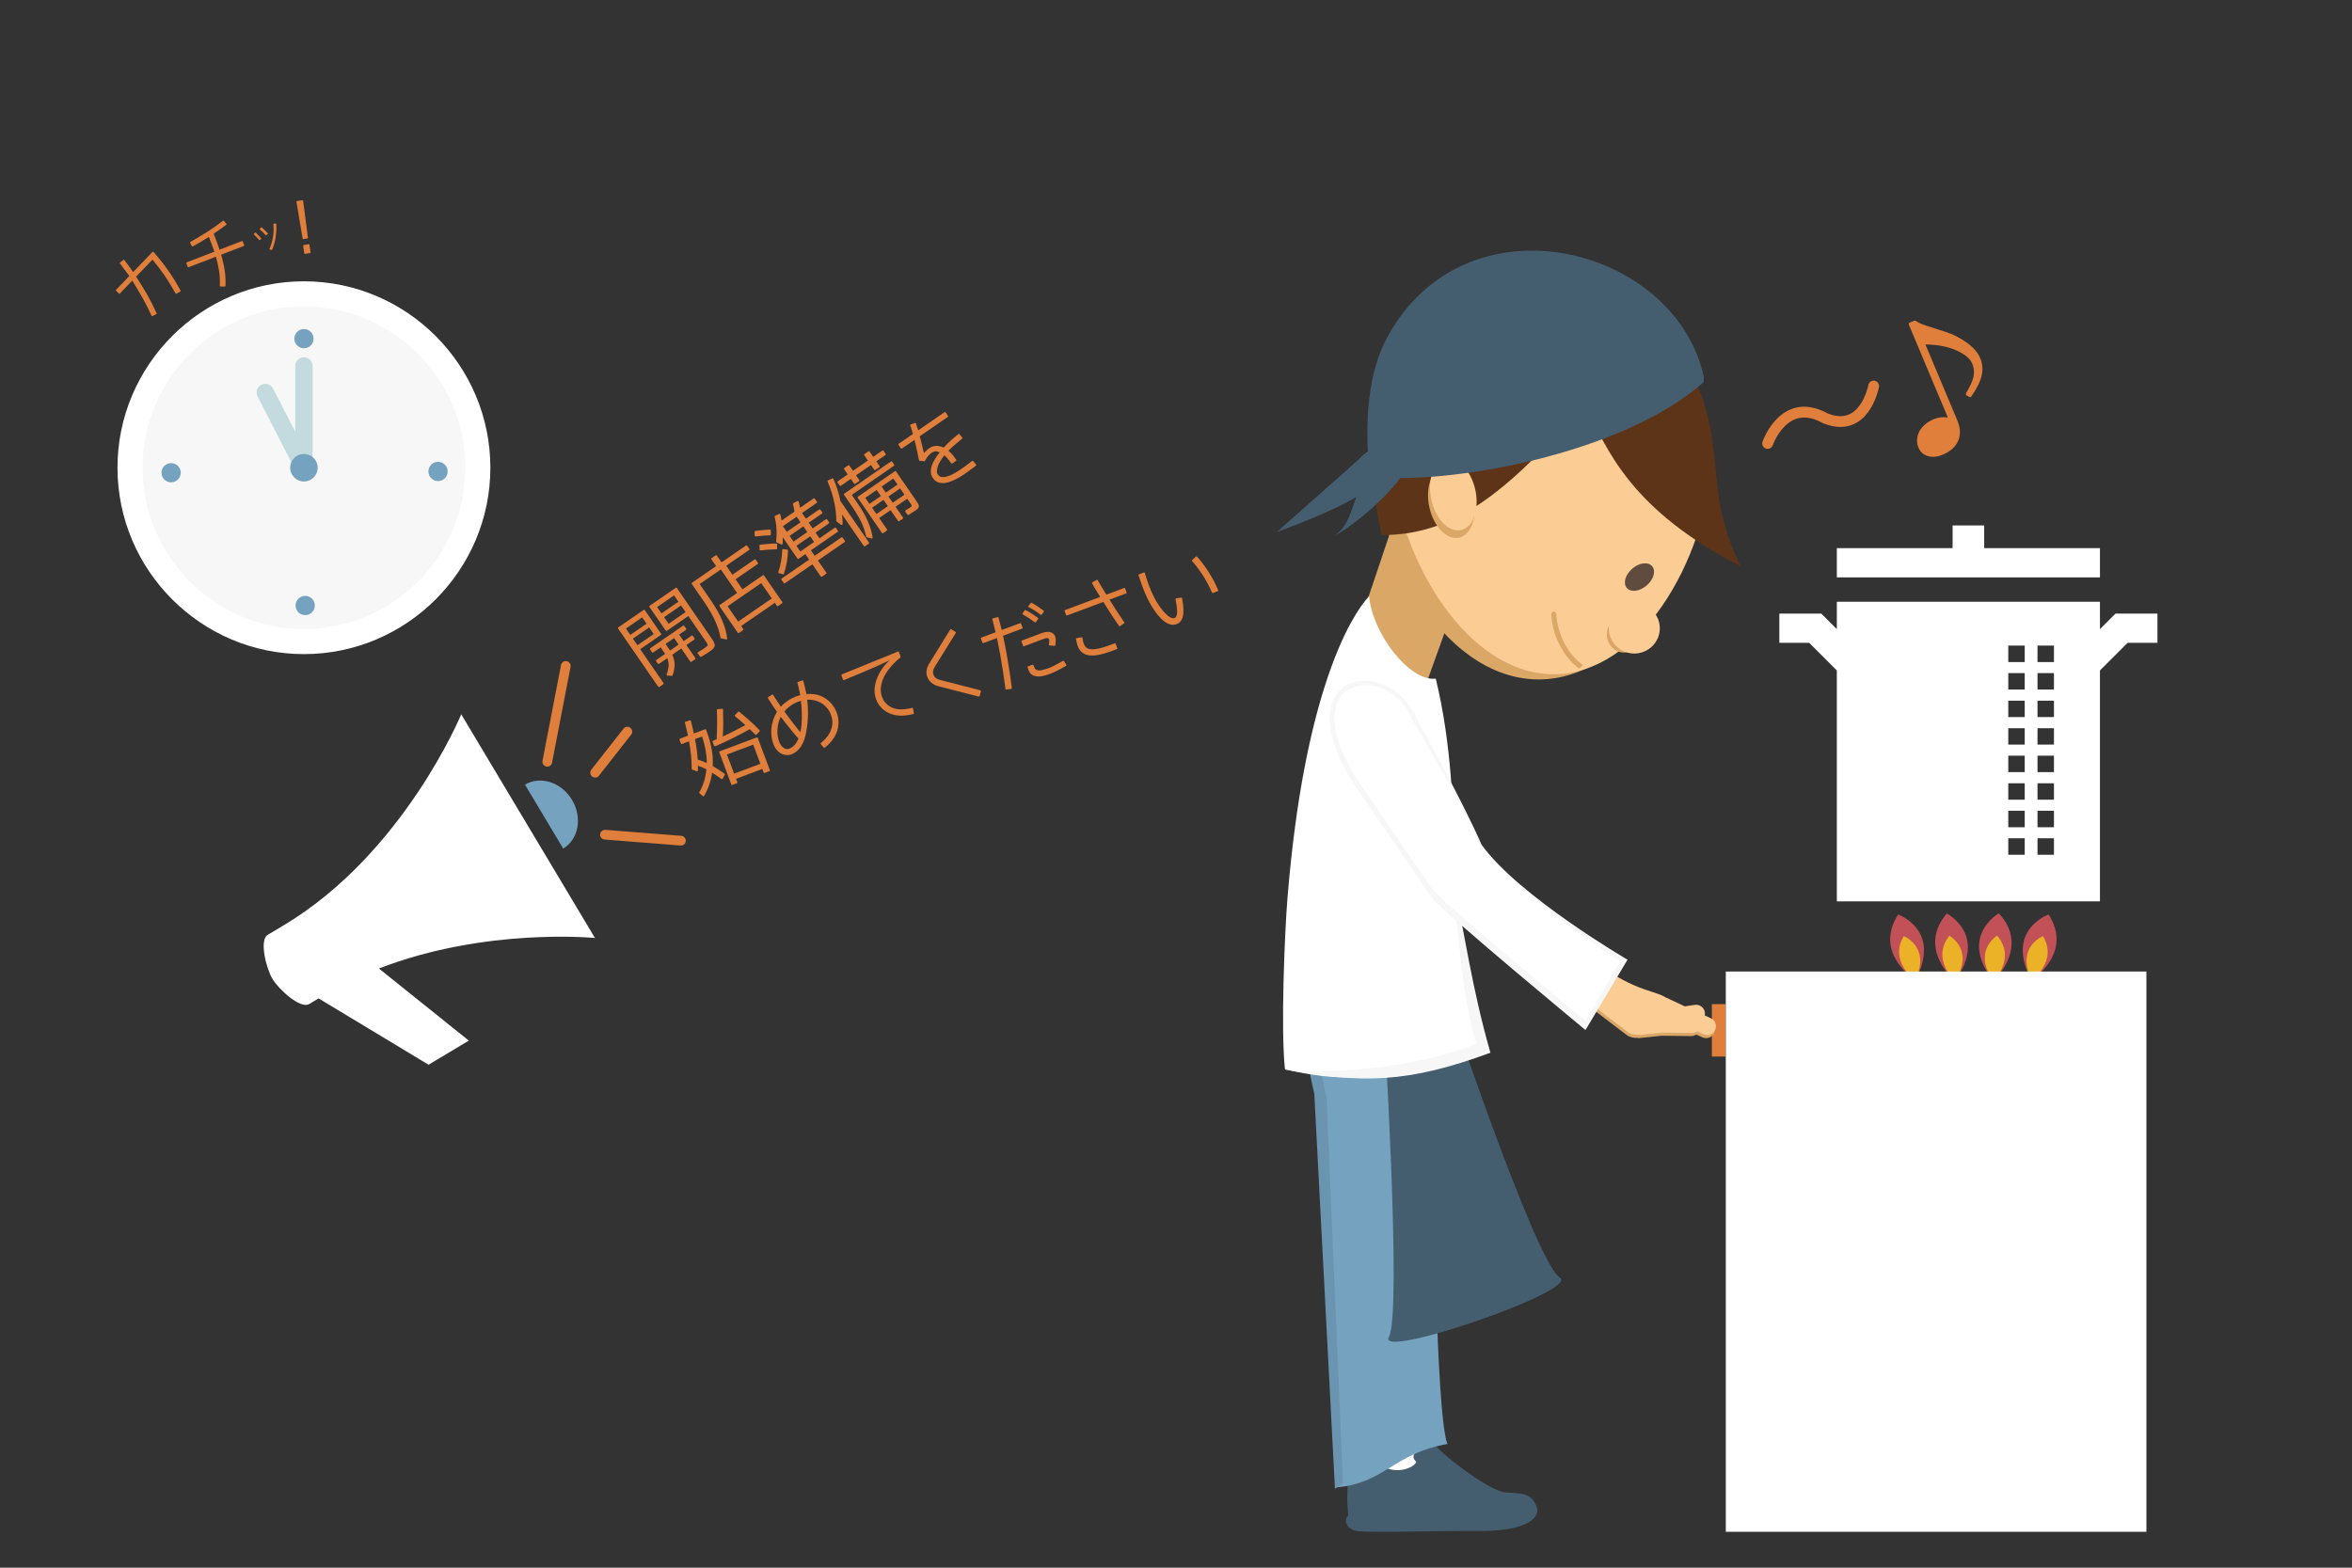 <?xml version="1.0" encoding="utf-8"?>
<!-- Generator: Adobe Illustrator 16.0.0, SVG Export Plug-In . SVG Version: 6.00 Build 0)  -->
<!DOCTYPE svg PUBLIC "-//W3C//DTD SVG 1.1//EN" "http://www.w3.org/Graphics/SVG/1.1/DTD/svg11.dtd">
<svg version="1.1" id="レイヤー_1" xmlns="http://www.w3.org/2000/svg" xmlns:xlink="http://www.w3.org/1999/xlink" x="0px"
	 y="0px" width="1200px" height="800px" viewBox="0 0 1200 800" enable-background="new 0 0 1200 800" xml:space="preserve">
<rect x="0" y="0" width="1200" height="800" fill="#333333" stroke="none"/>
<g>
	<g>
		<path fill="#FFFFFF" d="M730.478,743.88c0,10.279-8.33,18.613-18.609,18.613h-2.327c-10.278,0-18.613-8.331-18.613-18.613v-18.606
			c0-10.277,8.333-18.611,18.613-18.611h2.327c10.278,0,9.307,8.331,9.307,18.611L730.478,743.88z"/>
		<path fill="#445E70" d="M722.59,746.02c0,0-3.88-3.488,1.163-5.438c-0.386-3.864,4.27-8.521,8.919-2.701
			c4.655,5.813,27.538,22.867,34.9,23.64c7.362,0.782,13.373-0.378,16.282,6.979c2.91,7.369-8.136,12.993-29.467,12.795
			c-21.323-0.192-56.989,0.975-62.228,0c-5.232-0.96-6.787-5.817-4.265-7.942c-0.584-4.073-2.522-30.246,8.144-30.822
			c6.781-0.583,5.427,4.26,11.824,6.781C714.265,751.834,721.616,748.724,722.59,746.02z"/>
	</g>
	<rect x="873.409" y="512.416" fill="#E07E3C" width="6.981" height="26.755"/>
	<path fill="#75A2BF" d="M730.478,517.069c0,0,0.446,200.644,8.008,219.839c-27.333,4.654-32.259,20.165-56.646,22.101
		c0.43-12.801-9.653-222.655-9.653-222.655C668.371,452.56,738.304,476.607,730.478,517.069z"/>
	<path fill="#6B94B0" d="M681.102,759.783l-10.533-201.547c-14.097-61.078-1.145-73.021,32.33-77.903
		c-43.038,15.83-30.591,57.774-26.062,80.13l8.339,196.418L681.102,759.783z"/>
	<path fill="#445E70" d="M705.916,518.627c0,0,9.438,151.59,2.715,163.611c-6.725,12.023,97.453-23.736,87.235-30.242
		c-12.798-8.146-60.479-150.43-66.687-170.594S690.406,479.849,705.916,518.627z"/>
	<g>
		<g>
			<polygon fill="#FFFFFF" points="1071.403,279.716 1012.347,279.716 1012.347,268.137 996.222,268.137 996.222,279.716 
				937.156,279.716 937.156,294.636 1071.403,294.636 			"/>
			<path fill="#FFFFFF" d="M1079.339,313.111l-7.938,7.939v-13.984H937.162v13.984l-7.935-7.939h-21.396v14.918h15.215
				l14.112,14.105v117.83h134.241V342.136l14.113-14.105h15.218v-14.918L1079.339,313.111L1079.339,313.111z M1047.935,337.842
				h-8.393v-8.4h8.393V337.842z M1047.935,351.886h-8.393v-8.388h8.393V351.886z M1047.935,365.923h-8.393v-8.367h8.393V365.923z
				 M1047.935,379.98h-8.393v-8.374h8.393V379.98z M1047.935,394.027h-8.393v-8.384h8.393V394.027z M1047.935,408.088h-8.393v-8.387
				h8.393V408.088z M1047.935,422.135h-8.393v-8.395h8.393V422.135z M1047.935,436.193h-8.393v-8.406h8.393V436.193z
				 M1033.018,337.842h-8.391v-8.4h8.391V337.842z M1033.018,351.886h-8.391v-8.388h8.391V351.886z M1033.018,365.923h-8.391v-8.367
				h8.391V365.923z M1033.018,379.98h-8.391v-8.374h8.391V379.98z M1033.018,394.027h-8.391v-8.384h8.391V394.027z
				 M1033.018,408.088h-8.391v-8.387h8.391V408.088z M1033.018,422.135h-8.391v-8.395h8.391V422.135z M1033.018,436.193h-8.391
				v-8.406h8.391V436.193z"/>
		</g>
	</g>
	<g>
		<path fill="#C15157" d="M997.384,500.521c0,0-19.531-16.303-4.139-34.361C993.245,466.16,1014.45,477.078,997.384,500.521z"/>
		<path fill="#EBB127" d="M997.338,500.521c0,0-12.194-11.031-2.758-23.052C994.58,477.47,1007.772,484.901,997.338,500.521z"/>
		<path fill="#C15157" d="M977.186,500.142c0,0-21.557-13.517-8.746-33.487C968.44,466.655,990.937,474.613,977.186,500.142z"/>
		<path fill="#EBB127" d="M977.135,500.155c0,0-13.555-9.293-5.837-22.452C971.298,477.703,985.37,483.272,977.135,500.155z"/>
		<path fill="#C15157" d="M1017.047,500.558c0,0,18.861-17.056,2.776-34.493C1019.823,466.064,999.06,477.832,1017.047,500.558z"/>
		<path fill="#EBB127" d="M1017.103,500.558c0,0,11.741-11.494,1.833-23.136C1018.936,477.422,1006.05,485.384,1017.103,500.558z"/>
		<path fill="#C15157" d="M1036.462,500.142c0,0,21.56-13.517,8.739-33.487C1045.201,466.655,1022.714,474.613,1036.462,500.142z"/>
		<path fill="#EBB127" d="M1036.509,500.155c0,0,13.566-9.293,5.849-22.452C1042.358,477.703,1028.269,483.272,1036.509,500.155z"/>
	</g>
	<path fill="#DAA767" d="M706.354,208.894c-15.876,56.29,24.879,137.83,78.703,137.83c55.374,0,96.914-86.304,77.19-142.635
		C838.865,137.298,725.534,140.853,706.354,208.894z"/>
	<path fill="#DAA767" d="M718.082,245.559l-21.152,62.821c-6.849,20.352,19.295,72.456,25.361,55.547l37.488-104.483
		C769.601,232.074,727.362,217.999,718.082,245.559z"/>
	<path fill="#FBCC94" d="M709.351,233.347c4.315,53.862,39.848,110.73,83.29,110.73c43.427,0,77.784-56.847,80.984-110.703
		c-0.723-9.073-2.334-17.878-4.938-26.111c-24.275-76.724-137.972-72.643-156.409,5.513
		C710.717,219.376,709.769,226.278,709.351,233.347z"/>
	<path fill="#DAA767" d="M807.741,339.421c-3.713-2.509-7.044-6.4-9.501-11.05c-2.391-4.513-3.935-9.721-4.172-15.033
		c-0.034-0.716-0.641-1.272-1.354-1.239c-0.712,0.03-1.271,0.631-1.232,1.348c0.255,5.72,1.917,11.305,4.467,16.129
		c2.521,4.782,5.938,8.855,9.764,11.591C806.399,340.603,807.073,340.022,807.741,339.421z"/>
	<path fill="#5E3419" d="M704.943,273.028c39.62,0.231,66.814-25.623,103.858-66.88c11.011,24.469,24.418,54.612,79.23,82.813
		c-17.056-34.654-8.97-54.703-19.424-85.608c-21.933-64.766-131.42-80.109-162.886-1.613
		C698.28,220.288,698.794,244.916,704.943,273.028z"/>
	<g>
		<path fill="#DAA767" d="M736.591,238.3c-6.214,1.35-9.501,10.506-7.35,20.478c2.156,9.959,8.938,16.946,15.146,15.601
			c6.211-1.34,9.506-10.505,7.356-20.463C749.582,243.95,742.802,236.97,736.591,238.3z"/>
		<path fill="#FBCC94" d="M737.587,234.43c-6.218,1.343-9.503,10.499-7.349,20.468c2.146,9.955,8.938,16.947,15.149,15.604
			c6.207-1.34,9.499-10.506,7.342-20.466C750.581,240.065,743.801,233.077,737.587,234.43z"/>
	</g>
	<g>
		<path fill="#DAA767" d="M828.591,333.003c-4.831,0-8.781-4.163-8.781-9.258c0-5.098,3.948-9.253,8.781-9.253
			c4.834,0,8.782,4.154,8.782,9.253C837.373,328.84,833.425,333.003,828.591,333.003z"/>
		<path fill="#FBCC94" d="M833.835,333.504c-7.162,0-13.008-5.793-13.008-12.881c0-7.09,5.844-12.875,13.008-12.875
			c7.161,0,13.006,5.785,13.006,12.875C846.841,327.711,840.996,333.504,833.835,333.504z"/>
	</g>
	<path fill="#FFFFFF" d="M656.836,458.75c-1.413,17.662-3.438,66.496-1.243,86.99c38.516,8.508,47.416,2.734,100.177-8.524
		c-20.549-61.345-6.901-123.739-23.248-190.912c-13.388,1.714-32.545-23.415-33.971-42.09
		C688.781,314.587,665.241,354.46,656.836,458.75z"/>
	<g>
		<path fill="#DAA767" d="M829.63,527.926l-21.267-16.201l-0.036,0.04l-2.418-1.9l-8.903-6.79c-0.355-0.291-0.667-0.617-0.945-0.979
			l-5.375-4.234l-2.128-1.021l0.225-0.479l-10.723-8.464l9.344-15.238l11.663,9.188c1.146,0.172,2.276,0.646,3.236,1.423
			c27.022,24.385,40.268,23.073,46.964,27.255l9.855,4.635l5.128-0.764c2.445-0.39,4.743,1.356,5.106,3.805l0,0
			c0.09,0.541,0.068,1.087-0.033,1.604l2.917,1.327c2.3,0.927,3.381,3.61,2.422,5.9l0,0c-0.964,2.273-3.611,3.34-5.896,2.412
			l-3.358-1.521c-0.855,0.588-1.918,0.892-3.037,0.776l-14.644-0.152l-11.969,1.252l0.162-0.183
			C833.632,529.785,831.443,529.393,829.63,527.926z"/>
		<path fill="#FBCC94" d="M830.086,526.329l-21.27-16.211l-0.032,0.05l-2.405-1.893l-8.914-6.798
			c-0.368-0.301-0.684-0.629-0.95-0.982l-5.379-4.234l-2.125-1.029l0.229-0.472l-10.732-8.46l9.343-15.245l11.679,9.192
			c1.146,0.174,2.266,0.637,3.236,1.429c27.034,24.371,40.263,23.063,46.979,27.249l9.842,4.637l5.125-0.762
			c2.453-0.394,4.754,1.354,5.119,3.797l0,0c0.073,0.547,0.051,1.089-0.058,1.603l2.936,1.337c2.296,0.918,3.364,3.604,2.404,5.886
			l0,0c-0.953,2.292-3.609,3.336-5.897,2.416l-3.349-1.508c-0.863,0.578-1.925,0.883-3.029,0.773l-14.651-0.155l-11.967,1.252
			l0.166-0.18C834.098,528.182,831.886,527.79,830.086,526.329z"/>
	</g>
	<path fill="#F7F7F7" d="M760.419,537.215c-9.505-33.325-12.475-57.468-19.925-92.598c2.724,23.645,6.045,68.063,12.728,87.956
		c-24.038,10.076-67.375,16.494-97.631,13.166C694.954,553.047,718.323,552.728,760.419,537.215z"/>
	<rect x="880.512" y="495.779" fill="#FFFFFF" width="214.598" height="285.903"/>
	<path fill="#F7F7F7" d="M755.937,431.105c-10.334-23.617-32.573-63.299-32.573-63.299c-14.922-36.839-74.058-24.045-27.338,39.945
		l34.707,50.635c7.989,9.186,78.187,67.25,78.187,67.25l21.453-35.897C830.373,489.739,774.926,457.449,755.937,431.105z"/>
	<path fill="#FFFFFF" d="M754.769,430.42c-10.331-23.611-34.79-63.936-34.79-63.936c-11.254-29.51-64.996-22-23.952,36.613
		l34.708,50.633c7.987,9.189,78.187,67.256,78.187,67.256l17.622-30.389C826.543,490.598,773.756,456.756,754.769,430.42z"/>
	<g>
		<path fill="#604C3F" d="M832.774,290.188c-3.56,3.079-4.799,7.493-2.771,9.85c2.042,2.366,6.59,1.789,10.147-1.271
			c3.583-3.075,4.809-7.485,2.771-9.851C840.887,286.546,836.344,287.117,832.774,290.188"/>
	</g>
	<path fill="#E07E3C" d="M986.577,213.923c2.278-0.962,4.604-1.247,6.939-0.863l0.183-0.254l-19.771-47.057
		c-0.223-0.531-0.074-0.905,0.472-1.13l2.302-0.971c0.317-0.133,0.579-0.095,0.795,0.134c0.935,0.727,2.683,1.531,5.229,2.388
		l9.972,3.22c3.511,1.077,6.999,2.837,10.456,5.25c3.49,2.4,5.896,5.138,7.191,8.225c1.156,2.759,1.391,5.686,0.699,8.785
		c-0.693,3.111-2.454,6.654-5.273,10.65c-0.311,0.44-0.699,0.512-1.137,0.196l-1.229-0.703c-0.424-0.257-0.529-0.658-0.313-1.18
		c1.063-1.765,1.917-3.34,2.52-4.709c0.606-1.382,1.031-2.589,1.284-3.629c0.467-2.326,0.239-4.57-0.679-6.745
		c-1.09-2.602-3.807-4.856-8.187-6.774c-4.357-1.908-9.578-2.903-15.668-2.973l16.222,38.62c1.647,3.925,1.813,7.438,0.487,10.521
		c-1.329,3.091-3.957,5.457-7.881,7.108c-2.703,1.137-5.212,1.379-7.512,0.718c-2.311-0.65-3.926-2.065-4.832-4.246
		c-0.58-1.376-0.831-2.783-0.749-4.22c0.076-1.444,0.46-2.806,1.142-4.092c0.669-1.281,1.635-2.471,2.862-3.54
		C983.335,215.571,984.823,214.666,986.577,213.923z"/>
	<path fill="#445E70" d="M869.304,192.293c-14.522-66.826-121.6-94.354-161.674-19.889c-9.481,17.601-11.732,42.132-8.775,70.753
		c39.346,4.682,128.852-11.255,170.293-48.1L869.304,192.293z"/>
	<path fill="#445E70" d="M693.744,233.959c0,0-27.393,24.42-42.28,37.521c0,0,26.796-9.534,40.491-17.866
		c-3.565,10.713-5.36,15.483-10.715,19.646c13.691-7.742,33.946-26.791,36.325-35.129
		C719.948,229.791,704.464,222.048,693.744,233.959z"/>
	
		<path fill="none" stroke="#E07E3C" stroke-width="5.517" stroke-linecap="round" stroke-linejoin="round" stroke-miterlimit="10" d="
		M901.859,226.306c0,0,8.37-24.431,29.312-12.908c20.24,8.369,24.772-16.402,24.772-16.402"/>
</g>
<g>
	<g>
		<g>
			<path fill="#FFFFFF" d="M155.061,333.797c52.396,0,95.126-42.729,95.126-95.124c0-52.392-42.73-95.123-95.126-95.123
				c-52.392,0-95.118,42.732-95.118,95.123C59.943,291.068,102.669,333.797,155.061,333.797z"/>
			<path fill="#F7F7F7" d="M155.061,320.997c45.347,0,82.333-36.98,82.333-82.322c0-45.347-36.988-82.324-82.333-82.324
				c-45.344,0-82.318,36.978-82.318,82.324C72.742,284.016,109.717,320.997,155.061,320.997z"/>
			<g>
				<g>
					<path fill="#C3DBDE" d="M155.061,182.321L155.061,182.321c2.445,0,4.443,2,4.443,4.446v47.465c0,2.446-1.998,4.442-4.443,4.442
						l0,0c-2.44,0-4.438-1.996-4.438-4.442v-47.465C150.622,184.322,152.619,182.321,155.061,182.321z"/>
					<path fill="#C3DBDE" d="M133.354,196.351L133.354,196.351c-2.173,1.117-3.039,3.81-1.92,5.979l17.655,34.419
						c1.113,2.175,3.81,3.039,5.972,1.925l0,0c2.181-1.114,3.043-3.807,1.932-5.977l-17.661-34.415
						C138.217,196.105,135.524,195.239,133.354,196.351z"/>
				</g>
			</g>
			<path fill="#75A2BF" d="M155.061,177.733c2.711,0,4.913-2.208,4.913-4.909c0-2.702-2.202-4.907-4.913-4.907
				c-2.699,0-4.901,2.206-4.901,4.907C150.158,175.525,152.362,177.733,155.061,177.733z"/>
			<path fill="#75A2BF" d="M228.398,240.581c0,2.711-2.2,4.913-4.916,4.913c-2.711,0-4.904-2.201-4.904-4.913
				c0-2.707,2.193-4.906,4.904-4.906C226.197,235.676,228.398,237.874,228.398,240.581z"/>
			<path fill="#75A2BF" d="M155.723,313.906c-2.707,0-4.906-2.202-4.906-4.907c0-2.713,2.199-4.913,4.906-4.913
				c2.716,0,4.911,2.2,4.911,4.913C160.634,311.705,158.439,313.906,155.723,313.906z"/>
			<path fill="#75A2BF" d="M82.401,241.245c0-2.712,2.198-4.91,4.906-4.91c2.71,0,4.911,2.197,4.911,4.91
				c0,2.713-2.201,4.902-4.911,4.902C84.599,246.147,82.401,243.957,82.401,241.245z"/>
			<path fill="#75A2BF" d="M155.061,245.704c3.877,0,7.03-3.159,7.03-7.029c0-3.875-3.153-7.025-7.03-7.025
				c-3.867,0-7.027,3.149-7.027,7.025C148.032,242.544,151.193,245.704,155.061,245.704z"/>
		</g>
		<g>
			<path fill="#E07E3C" d="M67.919,138.841l9.882-10.273c0.082-0.085,0.17-0.13,0.277-0.13c0.096,0,0.189,0.048,0.254,0.146
				c5.389,6.047,9.983,12.609,13.787,19.689c0.115,0.22,0.083,0.377-0.121,0.482l-1.922,1.071c-0.229,0.138-0.41,0.098-0.532-0.116
				c-1.686-3.108-3.508-6.081-5.446-8.928c-1.946-2.839-4.042-5.612-6.297-8.305l-8.368,8.705c2.029,3.065,3.901,6.112,5.643,9.135
				c1.735,3.026,3.354,6.21,4.844,9.556c0.104,0.231,0.041,0.38-0.196,0.461l-1.865,0.91c-0.254,0.12-0.442,0.063-0.563-0.189
				c-1.41-3.166-2.937-6.181-4.581-9.054c-1.652-2.873-3.396-5.808-5.233-8.792l-6.3,6.543c-0.162,0.17-0.334,0.17-0.505,0.01
				l-1.433-1.384c-0.18-0.164-0.187-0.326-0.007-0.499L66,140.838c-0.901-1.122-1.71-2.177-2.429-3.175
				c-0.729-0.993-1.515-2.068-2.355-3.204c-0.165-0.15-0.14-0.314,0.039-0.5l1.686-1.303c0.081-0.082,0.172-0.113,0.264-0.089
				c0.097,0.025,0.17,0.084,0.246,0.188c0.408,0.528,0.798,1.037,1.176,1.518c0.377,0.487,0.736,0.982,1.087,1.465
				c0.353,0.494,0.704,0.981,1.072,1.491C67.144,137.724,67.528,138.254,67.919,138.841z"/>
			<path fill="#E07E3C" d="M123.852,123.232l0.704,1.829c0.089,0.216,0.016,0.376-0.206,0.465l-11.531,4.446
				c0.052,0.185,0.1,0.372,0.165,0.549c0.064,0.172,0.13,0.355,0.18,0.542c0.679,2.432,1.191,4.863,1.539,7.31
				c0.343,2.436,0.457,4.94,0.343,7.501c-0.05,0.251-0.188,0.358-0.395,0.342l-2.109-0.024c-0.245,0.018-0.376-0.115-0.387-0.392
				c0.132-2.518-0.007-5.013-0.383-7.498c-0.385-2.485-0.926-4.92-1.61-7.305l-13.938,5.368c-0.219,0.084-0.365,0.024-0.455-0.202
				l-0.705-1.829c-0.089-0.22-0.014-0.371,0.199-0.457l14.099-5.439c-0.436-1.259-0.886-2.516-1.352-3.79
				c-0.457-1.272-0.929-2.53-1.415-3.773c-1.349,0.877-2.691,1.713-4.053,2.5c-1.368,0.792-2.734,1.573-4.116,2.336
				c-0.255,0.09-0.425,0.044-0.523-0.146l-0.899-1.637c-0.141-0.225-0.1-0.378,0.13-0.473c2.905-1.624,5.757-3.327,8.53-5.087
				c2.788-1.756,5.486-3.672,8.096-5.751c0.149-0.138,0.305-0.12,0.478,0.045l1.219,1.482c0.203,0.192,0.203,0.375-0.019,0.536
				c-1.039,0.812-2.102,1.59-3.164,2.349c-1.07,0.75-2.151,1.513-3.23,2.257c0.506,1.329,1.013,2.677,1.546,4.047
				c0.506,1.366,0.99,2.729,1.431,4.085l11.368-4.386C123.614,122.949,123.763,123.019,123.852,123.232z"/>
			<path fill="#E07E3C" d="M129.552,119.323l0.704-0.623c0.08-0.076,0.163-0.076,0.244,0c0.475,0.479,0.95,0.966,1.4,1.454
				c0.447,0.481,0.904,0.983,1.356,1.478c0.088,0.104,0.088,0.191-0.017,0.271l-0.723,0.589c-0.061,0.059-0.152,0.055-0.274-0.016
				c-0.46-0.497-0.901-0.985-1.335-1.462c-0.456-0.481-0.906-0.951-1.391-1.419C129.441,119.503,129.453,119.41,129.552,119.323z
				 M132.536,116.769l0.762-0.75c0.097-0.087,0.18-0.085,0.259,0.02c1.089,0.971,2.121,2.006,3.092,3.082
				c0.108,0.086,0.098,0.173-0.007,0.271l-0.826,0.683c-0.09,0.058-0.181,0.047-0.263-0.037c-0.473-0.513-0.955-1.023-1.455-1.528
				c-0.493-0.507-1.014-0.991-1.546-1.47C132.465,116.938,132.458,116.852,132.536,116.769z M139.512,114.846l-0.047-0.475
				c-0.007-0.117,0.04-0.177,0.169-0.202l1.089-0.147c0.131,0,0.195,0.062,0.205,0.188c0.155,2.276,0.064,4.534-0.271,6.775
				c-0.328,2.248-0.939,4.419-1.831,6.536c-0.051,0.107-0.122,0.132-0.23,0.085l-1.005-0.313c-0.115-0.042-0.156-0.123-0.106-0.229
				c0.801-1.915,1.391-3.909,1.76-5.986C139.612,119.002,139.701,116.924,139.512,114.846z"/>
			<path fill="#E07E3C" d="M154.393,121.7l-3.144-18.718c-0.031-0.246,0.059-0.382,0.305-0.411l2.714-0.403
				c0.229-0.04,0.369,0.065,0.401,0.302l2.429,18.833c0.033,0.231-0.063,0.368-0.302,0.405l-2.004,0.295
				C154.556,122.038,154.413,121.938,154.393,121.7z M158.152,129.174l-2.502,0.373c-0.23,0.039-0.366-0.06-0.399-0.303l-0.571-3.84
				c-0.042-0.232,0.071-0.371,0.301-0.401l2.501-0.373c0.237-0.039,0.369,0.064,0.4,0.3l0.564,3.838
				C158.485,129.005,158.399,129.139,158.152,129.174z"/>
		</g>
	</g>
	<path fill="#75A2BF" d="M291.843,408.172c5.396,9.022,3.388,20.144-4.497,24.863l-19.505-32.623
		C275.722,395.69,286.473,399.193,291.843,408.172z"/>
	<path fill="#FFFFFF" d="M193.32,494.235l45.883,36.803l-20.564,12.291l-56.084-33.838l-4.827,2.882
		c-4.506,2.688-15.563-7.556-18.728-12.833c-3.13-5.239-6.895-19.808-2.381-22.507l8.156-4.873
		c61.143-36.557,90.55-107.645,90.55-107.645l68.224,114.141C303.547,478.656,247.707,473.141,193.32,494.235z"/>
	
		<line fill="none" stroke="#E07E3C" stroke-width="4.965" stroke-linecap="round" stroke-linejoin="round" stroke-miterlimit="10" x1="279.222" y1="388.732" x2="288.666" y2="339.837"/>
	
		<line fill="none" stroke="#E07E3C" stroke-width="4.965" stroke-linecap="round" stroke-linejoin="round" stroke-miterlimit="10" x1="303.64" y1="394.305" x2="320.076" y2="373.364"/>
	
		<line fill="none" stroke="#E07E3C" stroke-width="4.965" stroke-linecap="round" stroke-linejoin="round" stroke-miterlimit="10" x1="308.658" y1="425.944" x2="347.406" y2="428.996"/>
	<g>
		<path fill="#E07E3C" d="M336.385,350.546c-0.227,0.157-0.414,0.114-0.57-0.107l-20.471-29.696
			c-0.154-0.215-0.123-0.413,0.104-0.57l12.957-8.931c0.231-0.156,0.417-0.123,0.574,0.105l8.308,12.048
			c0.168,0.249,0.144,0.446-0.081,0.605l-10.569,7.283l11.909,17.277c0.148,0.222,0.118,0.406-0.108,0.562L336.385,350.546z
			 M321.598,323.984l8.281-5.708l-2.226-3.243l-8.286,5.722L321.598,323.984z M322.918,325.896l2.32,3.369l8.287-5.706l-2.323-3.372
			L322.918,325.896z M331.334,309.716c-0.155-0.221-0.125-0.412,0.104-0.568l13.3-9.168c0.245-0.174,0.444-0.139,0.601,0.081
			l17.457,25.322c0.291,0.427,0.539,0.786,0.74,1.072c0.2,0.293,0.338,0.514,0.404,0.668c0.107,0.198,0.195,0.4,0.287,0.622
			c0.086,0.22,0.188,0.474,0.317,0.753c0.106,0.451,0.138,0.825,0.083,1.131c-0.014,0.07-0.053,0.202-0.115,0.373
			c-0.061,0.181-0.182,0.379-0.355,0.598c-0.116,0.177-0.258,0.353-0.438,0.521c-0.173,0.172-0.375,0.369-0.587,0.581
			c-0.141,0.091-0.344,0.246-0.615,0.449c-0.271,0.204-0.619,0.448-1.044,0.745c-0.247,0.174-0.678,0.442-1.299,0.82
			c-0.621,0.375-1.417,0.868-2.391,1.472c-0.227,0.098-0.418,0.065-0.563-0.105l-1.229-1.635c-0.22-0.217-0.182-0.422,0.114-0.625
			c0.884-0.539,1.597-0.98,2.151-1.308c0.547-0.335,0.924-0.563,1.129-0.703c0.984-0.677,1.546-1.197,1.665-1.548
			c0.085-0.261-0.227-0.907-0.938-1.938l-8.938-12.962l-10.938,7.549c-0.225,0.153-0.42,0.106-0.593-0.138L331.334,309.716z
			 M339.329,333.705c-0.046-0.063-0.122-0.177-0.215-0.339c-0.096-0.163-0.185-0.306-0.266-0.419l-1.782-2.593l-3.803,2.629
			c-0.23,0.151-0.427,0.103-0.599-0.145l-0.995-1.446c-0.152-0.226-0.119-0.415,0.104-0.572l16.766-11.556
			c0.23-0.157,0.42-0.125,0.569,0.104l0.998,1.448c0.172,0.245,0.143,0.443-0.077,0.6l-3.504,2.406l2.299,3.339l4.04-2.785
			c0.246-0.166,0.446-0.142,0.603,0.08l0.906,1.317c0.156,0.222,0.105,0.418-0.139,0.59l-4.041,2.79l4.596,6.666
			c0.155,0.217,0.107,0.417-0.137,0.587l-1.887,1.301c-0.222,0.158-0.411,0.12-0.568-0.107l-4.596-6.664l-4.58,3.156
			c0.571,1.261,0.933,2.501,1.081,3.732c0.271,2.163-0.05,4.438-0.958,6.819c-0.059,0.201-0.186,0.295-0.374,0.254l-2.211-0.117
			c-0.19-0.036-0.32-0.115-0.393-0.244c-0.079-0.131-0.089-0.291-0.041-0.453c0.785-2.027,1.111-3.86,0.981-5.495
			c-0.03-0.478-0.101-0.938-0.214-1.389c-0.113-0.451-0.256-0.904-0.429-1.338l-4.239,2.926c-0.229,0.151-0.417,0.11-0.575-0.107
			l-0.903-1.318c-0.153-0.22-0.117-0.406,0.103-0.562L339.329,333.705z M346.138,307.06l-2.227-3.226l-8.653,5.964l2.228,3.226
			L346.138,307.06z M349.782,312.348l-2.32-3.373l-8.655,5.972l2.325,3.37L349.782,312.348z M343.932,325.622l-4.34,2.992
			l1.601,2.326c0.078,0.111,0.19,0.292,0.343,0.527c0.151,0.246,0.257,0.411,0.319,0.5l4.374-3.016L343.932,325.622z"/>
		<path fill="#E07E3C" d="M365.732,283.469l2.415,3.496l12.458-8.587c0.246-0.167,0.443-0.134,0.602,0.082l1.117,1.622
			c0.148,0.22,0.105,0.424-0.142,0.586l-11.649,8.035l3.155,4.582l11.313-7.798c0.229-0.164,0.417-0.12,0.572,0.102l1.11,1.615
			c0.172,0.246,0.148,0.445-0.08,0.6l-11.31,7.8l3.527,5.121l10.397-7.173c0.229-0.155,0.417-0.125,0.574,0.098l9.377,13.608
			c0.156,0.223,0.123,0.409-0.104,0.563l-2.124,1.465c-0.223,0.156-0.41,0.113-0.567-0.105l-1.07-1.547l-17.134,11.811l1.065,1.551
			c0.157,0.222,0.124,0.41-0.103,0.561l-2.122,1.47c-0.228,0.157-0.414,0.116-0.568-0.108l-9.378-13.599
			c-0.154-0.221-0.121-0.408,0.104-0.563l8.889-6.134l-8.29-12.018l-10.808,7.453l5.644,8.179c2.679,3.885,4.667,7.409,5.962,10.593
			c1.303,3.041,2.112,6.008,2.421,8.915c0.063,0.187,0.04,0.329-0.067,0.439c-0.11,0.108-0.259,0.146-0.446,0.108l-2.607-0.533
			c-0.182-0.076-0.273-0.188-0.289-0.354c-0.425-2.683-1.333-5.534-2.721-8.552c-1.251-2.881-3.281-6.343-6.077-10.411l-5.854-8.483
			c-0.155-0.219-0.122-0.41,0.103-0.568l12.328-8.496l-2.415-3.496c-0.153-0.227-0.122-0.422,0.102-0.574l2.125-1.459
			C365.388,283.211,365.576,283.247,365.732,283.469z M371.233,309.375l5.385,7.81l17.135-11.807l-5.382-7.81L371.233,309.375z"/>
		<path fill="#E07E3C" d="M385.062,273.322l-0.079-1.985c-0.017-0.217,0.1-0.368,0.348-0.433c1.281-0.163,2.548-0.295,3.795-0.409
			c1.248-0.112,2.457-0.2,3.645-0.254c0.139,0,0.253,0.049,0.343,0.137c0.093,0.083,0.141,0.198,0.132,0.33l0.041,2.006
			c-0.016,0.319-0.16,0.464-0.433,0.451c-1.164,0.036-2.351,0.108-3.563,0.198c-1.215,0.095-2.451,0.225-3.721,0.402
			C385.266,273.809,385.099,273.663,385.062,273.322z M396.475,277.769l0.023,2.125c0.033,0.14,0,0.255-0.095,0.337
			c-0.093,0.078-0.208,0.109-0.341,0.109c-1.257,0-2.541,0.048-3.864,0.124c-1.318,0.089-2.692,0.22-4.116,0.408
			c-0.299,0.042-0.465-0.107-0.505-0.444l-0.101-2.016c-0.018-0.222,0.101-0.37,0.344-0.441c1.588-0.195,3.057-0.345,4.408-0.452
			c1.349-0.107,2.625-0.153,3.818-0.153C396.321,277.384,396.463,277.512,396.475,277.769z M408.16,259.138l6.97-4.81
			c0.229-0.158,0.418-0.116,0.572,0.108l1.087,1.583c0.174,0.249,0.148,0.442-0.083,0.599l-7.506,5.177l1.976,2.867l6.8-4.688
			c0.223-0.16,0.417-0.125,0.569,0.097l0.975,1.413c0.154,0.229,0.117,0.42-0.104,0.576l-6.807,4.686l2,2.896l6.802-4.684
			c0.224-0.157,0.416-0.126,0.569,0.101l0.995,1.447c0.17,0.248,0.144,0.445-0.082,0.602l-6.8,4.692l1.994,2.896l7.848-5.416
			c0.227-0.148,0.414-0.112,0.571,0.107l0.997,1.448c0.152,0.22,0.122,0.417-0.105,0.573l-13.666,9.42l1.924,2.8l13.671-9.425
			c0.22-0.159,0.407-0.122,0.563,0.103l1.188,1.717c0.154,0.219,0.122,0.416-0.107,0.57l-13.664,9.423l4.293,6.22
			c0.156,0.233,0.126,0.419-0.106,0.572l-2.119,1.47c-0.245,0.158-0.451,0.134-0.604-0.083l-4.291-6.234l-14.004,9.656
			c-0.249,0.173-0.45,0.139-0.606-0.083l-1.181-1.719c-0.157-0.22-0.109-0.425,0.136-0.586l14.007-9.658l-1.93-2.796l-3.466,2.39
			c-0.227,0.158-0.41,0.117-0.569-0.102l-7.496-10.877c0.011,0.587,0.011,1.157-0.005,1.692c-0.009,0.541-0.025,1.05-0.059,1.534
			c-0.033,0.186-0.114,0.321-0.25,0.396c-0.131,0.075-0.28,0.081-0.445,0.032l-2.34-1.023c-0.188-0.062-0.279-0.205-0.279-0.398
			c0.236-2.249,0.291-4.426,0.166-6.528c-0.118-2.105-0.435-4.161-0.94-6.197c-0.06-0.229,0.015-0.379,0.229-0.458l2.081-0.942
			c0.323-0.155,0.521-0.056,0.595,0.288c0.135,0.573,0.253,1.095,0.372,1.582c0.118,0.484,0.226,0.958,0.315,1.425l6.525-4.505
			c-0.064-0.579-0.171-1.188-0.313-1.822c-0.139-0.633-0.293-1.313-0.472-2.054c-0.018-0.222,0.055-0.367,0.228-0.46l2.112-1.05
			c0.122-0.057,0.25-0.054,0.376,0.005c0.131,0.064,0.202,0.171,0.234,0.31C407.813,257.191,408.036,258.227,408.16,259.138z
			 M399.645,280.207l2.013,0.251c0.264,0.049,0.387,0.18,0.368,0.392c-0.063,4.086-0.759,8.046-2.075,11.912
			c-0.09,0.291-0.254,0.391-0.491,0.284l-2.072-0.559c-0.268-0.049-0.36-0.226-0.282-0.546c0.649-1.939,1.136-3.843,1.448-5.719
			c0.311-1.874,0.494-3.74,0.542-5.588C399.115,280.322,399.297,280.183,399.645,280.207z M401.414,271.39l7.034-4.853l-1.972-2.86
			l-7.035,4.848L401.414,271.39z M404.848,276.371l7.035-4.852l-1.997-2.895l-7.038,4.851L404.848,276.371z M415.365,276.57
			l-1.999-2.896l-7.039,4.855l2.002,2.895L415.365,276.57z"/>
		<path fill="#E07E3C" d="M428.812,255.727l14.551,21.107c0.156,0.228,0.104,0.427-0.141,0.595l-1.914,1.321
			c-0.23,0.154-0.417,0.12-0.573-0.104l-11.073-16.057l0.017,0.735c0.063,0.816,0.123,1.554,0.181,2.208
			c0.056,0.652,0.073,1.259,0.046,1.801c0.02,0.261-0.073,0.433-0.267,0.511c-0.188,0.083-0.381,0.057-0.571-0.077l-2.249-1.678
			c-0.072-0.049-0.111-0.144-0.132-0.254c0.011-6.235-1.474-12.946-4.44-20.135c-0.108-0.255-0.041-0.438,0.217-0.55l2.131-1.019
			c0.278-0.126,0.476-0.048,0.605,0.227c0.865,1.988,1.599,3.927,2.192,5.818C427.986,252.067,428.455,253.917,428.812,255.727z
			 M443.66,230.438l1.855,2.689l4.683-3.222c0.22-0.155,0.408-0.119,0.563,0.106l1.095,1.578c0.167,0.246,0.141,0.45-0.078,0.609
			l-4.684,3.22l1.647,2.392c0.172,0.251,0.147,0.444-0.082,0.601l-2.052,1.413c-0.227,0.156-0.426,0.114-0.594-0.139l-1.649-2.386
			l-7.604,5.248l1.646,2.392c0.168,0.246,0.127,0.454-0.12,0.622l-1.945,1.351c-0.227,0.153-0.422,0.103-0.594-0.143l-1.649-2.385
			l-5.114,3.524c-0.229,0.157-0.425,0.108-0.593-0.142l-1.093-1.575c-0.154-0.231-0.122-0.417,0.105-0.572l5.117-3.526l-1.859-2.694
			c-0.152-0.225-0.123-0.412,0.104-0.568l1.957-1.35c0.246-0.168,0.45-0.141,0.604,0.078l1.857,2.699l7.604-5.249l-1.854-2.69
			c-0.158-0.231-0.125-0.42,0.102-0.572l2.056-1.417C443.313,230.179,443.503,230.215,443.66,230.438z M434.569,252.553l3.548,5.152
			c3.839,5.561,6.209,11.065,7.109,16.504c0.04,0.205,0,0.357-0.132,0.462c-0.121,0.103-0.283,0.142-0.475,0.103l-2.387-0.587
			c-0.141,0-0.229-0.087-0.275-0.252c-0.656-2.826-1.506-5.355-2.548-7.582c-0.581-1.225-1.292-2.54-2.144-3.943
			c-0.848-1.396-1.832-2.905-2.942-4.524l-3.717-5.39c-0.151-0.218-0.105-0.413,0.137-0.587l23.806-16.411
			c0.246-0.168,0.442-0.142,0.596,0.082l1.048,1.517c0.17,0.245,0.129,0.455-0.116,0.626L434.569,252.553z M464.584,258.778
			c0.428-0.296,0.633-0.519,0.591-0.653c-0.029-0.247-0.287-0.717-0.768-1.414l-1.534-2.218l-5.961,4.107l3.812,5.521
			c0.156,0.224,0.124,0.412-0.105,0.573l-1.847,1.27c-0.229,0.162-0.419,0.128-0.572-0.106l-3.809-5.517l-5.82,4.013l4.014,5.825
			c0.155,0.229,0.118,0.418-0.104,0.571l-1.888,1.306c-0.243,0.161-0.445,0.134-0.601-0.084l-12.372-17.945
			c-0.151-0.226-0.105-0.425,0.139-0.594l18.818-12.976c0.226-0.155,0.415-0.117,0.568,0.109l9.981,14.476
			c0.276,0.402,0.523,0.775,0.737,1.103c0.212,0.329,0.417,0.663,0.613,0.993c0.237,0.4,0.344,0.838,0.31,1.323
			c-0.053,0.206-0.128,0.409-0.206,0.595c-0.086,0.187-0.2,0.368-0.349,0.534c-0.097,0.104-0.278,0.254-0.539,0.448
			c-0.263,0.197-0.605,0.441-1.031,0.736c-0.766,0.529-1.788,1.181-3.066,1.961c-0.182,0.128-0.365,0.106-0.551-0.063l-1.182-1.57
			c-0.114-0.121-0.093-0.273,0.058-0.46c0.149-0.19,0.356-0.368,0.602-0.539c0.522-0.296,0.954-0.563,1.288-0.789
			C464.151,259.08,464.406,258.9,464.584,258.778z M443.598,257.149l5.822-4.015l-2.137-3.098l-5.818,4.017L443.598,257.149z
			 M450.769,255.088l-5.822,4.019l2.205,3.196l5.824-4.018L450.769,255.088z M449.815,248.3l2.132,3.097l5.964-4.111l-2.136-3.099
			L449.815,248.3z M459.252,249.24l-5.958,4.107l2.204,3.194l5.964-4.102L459.252,249.24z"/>
		<path fill="#E07E3C" d="M482.47,210.434l1.202,1.751c0.156,0.228,0.107,0.425-0.135,0.596l-14.275,9.838
			c0.383,1.424,0.757,2.863,1.117,4.326c0.359,1.455,0.692,2.89,1.001,4.293c0.572-0.654,1.243-1.315,2.012-1.977
			c0.768-0.663,1.63-1.146,2.583-1.437c1.022-0.305,1.987-0.378,2.896-0.236c0.917,0.152,1.776,0.426,2.584,0.83
			c1.318-1.404,2.568-2.652,3.758-3.731c1.19-1.084,2.132-1.9,2.817-2.437l0.891-0.717c0.217-0.217,0.409-0.205,0.582,0.042
			l1.423,1.698c0.181,0.178,0.163,0.366-0.049,0.589c-1.229,1.003-2.415,2.002-3.58,2.986c-1.158,0.978-2.292,2.035-3.401,3.164
			c0.862,0.727,1.583,1.447,2.16,2.158c0.575,0.715,0.97,1.226,1.186,1.547l0.602,0.873c0.17,0.25,0.146,0.448-0.078,0.604
			l-1.885,1.301c-0.246,0.166-0.457,0.132-0.629-0.116l-0.6-0.882c-0.342-0.488-0.757-1.016-1.244-1.578
			c-0.481-0.555-1.016-1.086-1.584-1.586c-0.893,1.114-1.709,2.32-2.446,3.624c-0.74,1.311-1.187,2.622-1.328,3.948
			c-0.127,1.016,0.083,1.85,0.626,2.5c0.504,0.576,1.126,0.923,1.872,1.016c0.747,0.102,1.573,0.026,2.479-0.221
			c0.91-0.246,1.871-0.624,2.886-1.144c1.021-0.52,2.027-1.096,3.024-1.738c0.997-0.636,1.978-1.309,2.943-2
			c0.957-0.696,1.84-1.354,2.641-1.972l1.497-1.133c0.23-0.154,0.425-0.112,0.597,0.139l1.352,1.749
			c0.104,0.094,0.138,0.197,0.104,0.299c-0.023,0.098-0.096,0.188-0.21,0.269l-1.531,1.16c-0.939,0.709-1.975,1.471-3.115,2.29
			c-1.139,0.818-2.319,1.596-3.541,2.317c-1.224,0.732-2.462,1.373-3.723,1.918c-1.257,0.555-2.473,0.919-3.647,1.08
			c-1.178,0.166-2.283,0.1-3.321-0.201c-1.032-0.295-1.936-0.92-2.721-1.866c-1.097-1.302-1.533-2.863-1.313-4.707
			c0.168-1.441,0.667-2.911,1.501-4.412c0.837-1.507,1.833-2.987,2.977-4.438c-0.475-0.204-0.944-0.345-1.417-0.441
			c-0.471-0.087-0.941-0.055-1.398,0.097c-0.557,0.149-1.084,0.425-1.577,0.815c-0.489,0.39-0.938,0.819-1.352,1.278
			c-0.409,0.462-0.764,0.935-1.068,1.406c-0.302,0.477-0.532,0.863-0.685,1.165c-0.077,0.188-0.206,0.264-0.396,0.224l-2.313-0.188
			c-0.157,0.005-0.279-0.094-0.359-0.305c-0.062-0.288-0.161-0.774-0.287-1.464c-0.128-0.684-0.294-1.502-0.489-2.434
			c-0.201-0.945-0.43-1.973-0.688-3.087c-0.253-1.114-0.531-2.25-0.826-3.402l-6.396,4.409c-0.227,0.153-0.419,0.125-0.571-0.103
			l-1.203-1.749c-0.156-0.225-0.126-0.414,0.102-0.568l7.271-5.013c-0.166-0.58-0.318-1.146-0.466-1.691
			c-0.143-0.541-0.311-1.085-0.51-1.605l-0.381-0.979c-0.056-0.138-0.058-0.243-0.009-0.345c0.041-0.101,0.134-0.172,0.259-0.231
			l2.112-0.756c0.123-0.06,0.24-0.062,0.336-0.013c0.104,0.054,0.176,0.131,0.235,0.26c0.204,0.592,0.393,1.171,0.573,1.746
			c0.179,0.563,0.361,1.151,0.546,1.756l13.396-9.239C482.11,210.188,482.316,210.211,482.47,210.434z"/>
	</g>
	<path fill="#E07E3C" d="M356.044,390.734c0.032,0.315,0.049,0.664,0.049,1.057c0,0.389-0.007,0.834-0.024,1.34
		c-0.008,0.207-0.075,0.344-0.213,0.426c-0.13,0.073-0.276,0.088-0.441,0.03l-2.241-0.865c-0.154-0.023-0.246-0.134-0.261-0.335
		c0-2.183-0.113-4.431-0.336-6.751c-0.222-2.319-0.571-4.756-1.041-7.317l-3.595,1.342c-0.254,0.099-0.427,0.02-0.527-0.236
		l-0.727-1.954c-0.098-0.252-0.016-0.43,0.239-0.523l4.097-1.536c-0.573-2.637-1.097-4.851-1.573-6.662
		c-0.039-0.269,0.053-0.422,0.271-0.445l2.225-0.703c0.133-0.044,0.246-0.044,0.354,0c0.105,0.044,0.172,0.139,0.187,0.279
		c0.359,1.413,0.653,2.646,0.908,3.7c0.245,1.059,0.442,1.973,0.582,2.731l5.748-2.152c0.255-0.084,0.427-0.003,0.522,0.248
		l0.346,0.915c1.151,3.095,1.986,6.089,2.51,8.996c0.515,2.903,0.685,5.775,0.523,8.595c0.809,0.46,1.719,1.013,2.709,1.652
		c0.994,0.649,2.109,1.402,3.327,2.252c0.153,0.089,0.204,0.277,0.163,0.545l-1.096,1.984c-0.065,0.144-0.165,0.229-0.304,0.244
		c-0.129,0.025-0.259,0-0.373-0.077c-0.773-0.586-1.549-1.132-2.317-1.642c-0.769-0.514-1.577-1.033-2.421-1.566
		c-0.62,4.397-1.988,8.34-4.089,11.833c-0.065,0.139-0.166,0.223-0.302,0.245c-0.141,0.023-0.254-0.021-0.358-0.135l-1.679-1.461
		c-0.197-0.131-0.229-0.295-0.098-0.494c1.013-1.734,1.816-3.59,2.412-5.524c0.596-1.939,1.006-4,1.208-6.166
		c-0.612-0.327-1.28-0.648-2.009-0.958C357.671,391.331,356.887,391.03,356.044,390.734z M355.979,387.62
		c0.818,0.247,1.61,0.514,2.373,0.815c0.768,0.298,1.512,0.596,2.24,0.912c0.009-4.281-0.795-8.787-2.39-13.522l-3.639,1.36
		c0.402,1.921,0.712,3.745,0.94,5.485C355.727,384.398,355.881,386.048,355.979,387.62z M374.987,364.892l1.61-1.649
		c0.165-0.206,0.341-0.218,0.555-0.034c1.759,1.437,3.509,2.934,5.251,4.479c1.742,1.547,3.451,3.2,5.127,4.957
		c0.19,0.195,0.19,0.384,0,0.577l-1.577,1.632c-0.188,0.187-0.394,0.187-0.604,0.007l-2.814-2.748
		c-2.921,1.619-5.831,3.143-8.728,4.59c-2.886,1.449-5.854,2.824-8.89,4.131c-0.229,0.081-0.416,0.01-0.563-0.229l-0.837-2.006
		c-0.13-0.207-0.072-0.393,0.19-0.548l1.921-0.798c0.139-2.533,0.219-5.024,0.237-7.494c0.033-2.469-0.019-4.947-0.131-7.435
		c0.019-0.27,0.142-0.402,0.379-0.402l2.306-0.252c0.286-0.019,0.441,0.142,0.481,0.476c0.074,2.448,0.098,4.808,0.091,7.084
		c-0.008,2.271-0.084,4.477-0.214,6.622c1.563-0.728,3.296-1.566,5.209-2.531c1.914-0.96,4.007-2.061,6.283-3.287
		c-1.013-0.928-1.963-1.774-2.838-2.516c-0.876-0.755-1.668-1.395-2.365-1.955c-0.13-0.095-0.196-0.213-0.196-0.343
		C374.864,365.089,374.905,364.982,374.987,364.892z M388.939,392.42l-13.414,5.008l0.665,1.765
		c0.086,0.258,0.014,0.424-0.241,0.521l-2.297,0.862c-0.263,0.098-0.434,0.02-0.529-0.238l-6.136-16.441
		c-0.099-0.252-0.018-0.428,0.237-0.523l18.849-7.043c0.28-0.099,0.465-0.024,0.566,0.228l6.132,16.442
		c0.099,0.253,0,0.438-0.278,0.541l-2.37,0.882c-0.263,0.099-0.435,0.017-0.532-0.237L388.939,392.42z M374.544,394.788l13.403-5.01
		l-3.647-9.768l-13.413,5.008L374.544,394.788z"/>
	<path fill="#E07E3C" d="M426.909,363.668c0.245,0.657,0.449,1.349,0.6,2.054c0.145,0.727,0.244,1.436,0.274,2.158
		c0.148,2.407-0.302,4.716-1.35,6.89c-1.054,2.189-2.608,4.175-4.677,5.963l-0.935,0.783c-0.171,0.15-0.368,0.145-0.581-0.05
		l-1.456-1.675c-0.212-0.191-0.192-0.38,0.043-0.584l0.884-0.815c1.055-0.913,1.911-1.843,2.573-2.785
		c0.664-0.951,1.179-1.867,1.557-2.739c0.364-0.884,0.604-1.733,0.711-2.543c0.097-0.804,0.152-1.546,0.132-2.212
		c-0.075-1.133-0.313-2.247-0.732-3.351c-0.439-1.205-1.061-2.298-1.862-3.299c-0.793-0.995-1.726-1.837-2.789-2.51
		c-1.146-0.71-2.349-1.218-3.63-1.53c-1.276-0.309-2.554-0.423-3.837-0.349c0.378,3.117,0.492,6.209,0.345,9.275
		c-0.158,3.067-0.54,5.986-1.171,8.75c-1.144,5.028-3.468,8.274-6.96,9.756c-1.554,0.607-3.116,0.632-4.692,0.058
		c-1.015-0.381-1.922-1-2.723-1.849c-0.793-0.851-1.432-1.843-1.916-2.979c-0.538-1.365-0.9-2.779-1.087-4.234
		c-0.181-1.464-0.188-2.924-0.032-4.362c0.164-1.438,0.475-2.861,0.949-4.256c0.466-1.396,1.088-2.72,1.873-3.971
		c-0.688-1-1.376-1.996-2.063-3.008c-0.676-1.018-1.322-2.014-1.929-3.009l-0.614-0.951c-0.144-0.238-0.087-0.435,0.172-0.593
		l1.947-1.208c0.246-0.146,0.436-0.088,0.589,0.173l0.564,0.922c0.518,0.838,1.056,1.676,1.628,2.544
		c0.573,0.858,1.138,1.693,1.699,2.505c0.307-0.343,0.613-0.664,0.933-0.959c0.312-0.297,0.64-0.59,0.99-0.896
		c1.095-0.903,2.313-1.704,3.665-2.416c1.349-0.705,2.779-1.249,4.293-1.644c-0.179-0.866-0.359-1.739-0.549-2.633
		c-0.188-0.89-0.399-1.782-0.653-2.682l-0.237-0.875c-0.035-0.245,0.057-0.406,0.251-0.484l2.188-0.818
		c0.282-0.105,0.479,0,0.595,0.303l0.253,1.039c0.206,0.941,0.434,1.882,0.677,2.825c0.253,0.937,0.452,1.877,0.597,2.808
		c1.692-0.143,3.337-0.065,4.924,0.213c1.588,0.275,3.148,0.923,4.686,1.914c1.333,0.84,2.511,1.897,3.516,3.166
		C425.56,360.771,426.346,362.153,426.909,363.668z M407.349,376.857c-0.184-0.166-0.548-0.565-1.105-1.203
		c-0.55-0.636-1.234-1.449-2.045-2.443c-0.809-0.991-1.717-2.12-2.723-3.388c-1.013-1.265-2.062-2.615-3.149-4.041
		c-0.49,1.024-0.881,2.098-1.16,3.208c-0.287,1.104-0.46,2.227-0.515,3.352c-0.059,1.127,0,2.25,0.164,3.361
		c0.171,1.12,0.458,2.179,0.866,3.197c0.302,0.724,0.711,1.374,1.226,1.939c0.515,0.563,1.072,0.972,1.655,1.216
		c0.776,0.296,1.543,0.271,2.288-0.07C404.836,381.162,406.343,379.454,407.349,376.857z M408.648,357.646
		c-1.202,0.302-2.347,0.747-3.434,1.33c-1.096,0.588-2.069,1.241-2.937,1.966c-0.376,0.317-0.745,0.653-1.104,1.008
		c-0.367,0.35-0.694,0.706-0.989,1.087c0.799,1.128,1.592,2.217,2.395,3.274c0.801,1.048,1.562,2.043,2.275,2.97
		c0.701,0.935,1.365,1.777,1.969,2.537c0.599,0.766,1.112,1.394,1.53,1.875c0.482-2.449,0.737-5.062,0.761-7.835
		C409.139,363.083,408.983,360.346,408.648,357.646z"/>
	<path fill="#E07E3C" d="M458.629,332.742l0.863,2.342c0.083,0.202,0.042,0.353-0.097,0.431c-0.476,0.377-1.103,0.932-1.913,1.653
		c-0.812,0.72-1.653,1.576-2.534,2.562c-0.887,0.987-1.745,2.089-2.562,3.311c-0.829,1.228-1.506,2.524-2.038,3.903
		c-0.539,1.38-0.858,2.809-0.964,4.304c-0.114,1.503,0.115,3.004,0.68,4.509c0.628,1.682,1.625,3.058,3.004,4.119
		c1.364,1.054,2.942,1.719,4.734,1.992c1.281,0.188,2.541,0.195,3.769,0.049c1.218-0.148,2.468-0.377,3.724-0.673
		c0.121-0.047,0.251-0.03,0.357,0.041c0.125,0.074,0.173,0.18,0.173,0.327l0.394,2.343c0.049,0.276-0.059,0.434-0.304,0.464
		c-1.685,0.399-3.331,0.651-4.905,0.768c-1.596,0.104-3.232-0.026-4.914-0.417c-2.114-0.502-3.959-1.417-5.555-2.773
		c-1.596-1.352-2.772-3.047-3.54-5.092c-0.663-1.784-0.924-3.62-0.77-5.5c0.162-1.879,0.595-3.697,1.31-5.461
		c0.7-1.769,1.626-3.427,2.761-4.981c1.13-1.562,2.349-2.905,3.649-4.026c-1.856,0.871-3.975,1.834-6.34,2.89
		c-2.026,0.9-4.467,1.964-7.326,3.197c-2.854,1.224-6.06,2.559-9.593,3.99c-0.303,0.116-0.508,0.035-0.613-0.245l-0.783-2.109
		c-0.102-0.253,0-0.431,0.277-0.54l28.526-11.611c0.115-0.074,0.22-0.083,0.32-0.034
		C458.505,332.529,458.576,332.616,458.629,332.742z"/>
	<path fill="#E07E3C" d="M479.466,346.925l20.672,5.333c0.271,0.096,0.378,0.259,0.313,0.492l-0.621,2.41
		c-0.06,0.23-0.248,0.328-0.55,0.298l-20.706-5.318c-1.268-0.346-2.36-0.909-3.289-1.679c-0.931-0.769-1.627-1.709-2.101-2.815
		c-0.45-1.05-0.605-2.193-0.45-3.417c0.164-1.218,0.588-2.376,1.275-3.484l10.764-17.458c0.087-0.092,0.188-0.157,0.301-0.206
		c0.116-0.04,0.212-0.019,0.301,0.063l2.103,1.308c0.32,0.141,0.378,0.329,0.166,0.551l-10.789,17.385
		c-0.417,0.676-0.678,1.37-0.785,2.061c-0.099,0.697-0.034,1.341,0.23,1.948C476.828,345.68,477.887,346.52,479.466,346.925z"/>
	<path fill="#E07E3C" d="M520.988,318.284l0.744,1.997c0.095,0.25,0.019,0.42-0.237,0.52l-9.731,3.632
		c0.702,3.287,1.323,6.45,1.866,9.494c0.537,3.043,0.986,5.75,1.349,8.122c0.359,2.365,0.637,4.264,0.816,5.695
		c0.188,1.431,0.288,2.158,0.295,2.182l0.116,1.135c0.055,0.306-0.067,0.478-0.368,0.535l-2.438,0.256
		c-0.27,0.036-0.417-0.083-0.44-0.362l-0.142-1.209c-0.006-0.026-0.114-0.729-0.292-2.12c-0.183-1.391-0.452-3.22-0.796-5.511
		c-0.336-2.289-0.777-4.907-1.299-7.869c-0.523-2.968-1.111-6.026-1.774-9.183l-6.896,2.576c-0.254,0.088-0.426,0.007-0.522-0.247
		l-0.746-1.989c-0.106-0.289-0.032-0.477,0.23-0.563l7.236-2.711c-0.114-0.536-0.229-1.021-0.344-1.436
		c-0.117-0.425-0.221-0.835-0.326-1.235c-0.106-0.395-0.204-0.82-0.312-1.25c-0.115-0.44-0.238-0.941-0.393-1.499l-0.287-1.123
		c-0.064-0.256,0.042-0.446,0.318-0.543l2.329-0.654c0.308-0.06,0.476,0.057,0.525,0.329l0.286,1.119
		c0.141,0.521,0.26,0.994,0.368,1.406c0.105,0.409,0.213,0.813,0.316,1.193c0.102,0.384,0.2,0.78,0.305,1.17
		c0.104,0.397,0.222,0.851,0.352,1.36l9.348-3.494C520.7,317.908,520.88,318.003,520.988,318.284z M538.424,324.996
		c0.194,0.688,0.276,1.378,0.229,2.08c-0.042,0.696-0.104,1.412-0.178,2.145c0,0.226-0.147,0.342-0.443,0.332l-2.455-0.128
		c-0.302-0.029-0.435-0.215-0.416-0.539c0.049-0.343,0.091-0.687,0.114-1.027c0.031-0.35,0.058-0.697,0.074-1.05
		c-0.026-0.433-0.115-0.733-0.293-0.903c-0.181-0.16-0.41-0.259-0.696-0.283c-0.285-0.024-0.597,0.008-0.923,0.107
		c-0.328,0.085-0.646,0.196-0.952,0.307l-10,3.738c-0.254,0.098-0.432,0.016-0.523-0.245l-0.784-2.098
		c-0.108-0.293-0.032-0.47,0.221-0.567l10.002-3.738c0.635-0.239,1.318-0.427,2.037-0.565c0.719-0.14,1.406-0.156,2.052-0.052
		c0.654,0.109,1.236,0.355,1.769,0.747C537.769,323.639,538.168,324.22,538.424,324.996z M529.662,315.918l-1.096,1.499
		c-0.181,0.214-0.393,0.251-0.624,0.097c-0.848-0.64-1.781-1.292-2.803-1.964c-1.021-0.658-2.104-1.333-3.262-2.007
		c-0.266-0.167-0.312-0.377-0.148-0.641l1.111-1.466c0.166-0.176,0.329-0.206,0.482-0.098c0.859,0.408,1.802,0.949,2.831,1.613
		c1.03,0.665,2.153,1.449,3.371,2.366C529.783,315.454,529.825,315.647,529.662,315.918z M542.911,337.38l1.089,1.856
		c0.146,0.237,0.104,0.426-0.129,0.581c-0.771,0.424-1.71,0.958-2.843,1.574c-1.118,0.624-2.312,1.222-3.587,1.788
		c-1.277,0.554-2.576,1.035-3.918,1.431c-1.332,0.401-2.583,0.597-3.745,0.597c-1.171,0-2.209-0.269-3.116-0.801
		c-0.908-0.53-1.579-1.45-2.002-2.741l-0.37-1.089c-0.088-0.251-0.016-0.433,0.246-0.52l2.214-0.835
		c0.262-0.1,0.434-0.018,0.534,0.238c0.147,0.496,0.333,0.962,0.546,1.415c0.212,0.44,0.557,0.773,1.058,1.003
		c0.677,0.269,1.422,0.322,2.238,0.164c0.81-0.156,1.562-0.333,2.241-0.533c1.637-0.463,3.164-1.089,4.602-1.876
		c1.441-0.78,2.89-1.574,4.329-2.374C542.561,337.099,542.775,337.144,542.911,337.38z M532.526,312.23l-1.097,1.406
		c-0.171,0.25-0.369,0.255-0.588,0.051c-1.521-1.268-3.501-2.552-5.939-3.851c-0.172-0.082-0.268-0.189-0.294-0.327
		c-0.023-0.139,0.026-0.255,0.133-0.351l1.159-1.441c0.035-0.066,0.099-0.114,0.213-0.139c0.107-0.023,0.196-0.014,0.277,0.05
		c1.104,0.603,2.144,1.234,3.135,1.897c0.988,0.668,1.954,1.349,2.886,2.049c0.114,0.081,0.183,0.171,0.197,0.297
		C532.623,311.991,532.602,312.115,532.526,312.23z"/>
	<path fill="#E07E3C" d="M574.09,300.33l0.728,1.958c0.1,0.252,0.018,0.436-0.245,0.523l-8.506,3.183
		c0.997,1.571,2.076,3.27,3.237,5.094c1.166,1.824,2.358,3.638,3.593,5.442l0.717,1.002c0.15,0.236,0.104,0.424-0.138,0.572
		l-2.019,1.365c-0.23,0.182-0.42,0.128-0.576-0.129l-0.652-0.936c-1.374-1.961-2.672-3.916-3.91-5.85
		c-1.234-1.94-2.364-3.739-3.394-5.394l-18.459,6.896c-0.284,0.104-0.464,0.033-0.563-0.222l-0.728-1.953
		c-0.105-0.292-0.018-0.475,0.263-0.582l17.895-6.683c-1.098-1.75-1.955-3.149-2.585-4.21c-0.631-1.056-0.951-1.602-0.955-1.63
		l-0.568-1.056c-0.146-0.234-0.106-0.423,0.134-0.57l2.114-1.23c0.305-0.11,0.527-0.048,0.641,0.197l0.554,1.017
		c0.02,0.024,0.354,0.62,1.032,1.771c0.688,1.163,1.604,2.673,2.773,4.538l9.079-3.392
		C573.803,299.955,573.983,300.053,574.09,300.33z M554.78,330.802c0.646,0.346,1.441,0.525,2.364,0.546
		c0.916,0.015,1.945-0.098,3.066-0.323c1.12-0.23,2.295-0.549,3.523-0.94c1.234-0.408,2.495-0.848,3.771-1.329l1.187-0.438
		c0.255-0.098,0.435-0.017,0.524,0.238l0.816,2.182c0.099,0.255,0.02,0.432-0.236,0.53l-1.185,0.443
		c-1.743,0.644-3.362,1.207-4.858,1.66c-1.505,0.458-2.895,0.788-4.179,0.976c-1.286,0.186-2.471,0.226-3.559,0.123
		c-1.088-0.098-2.071-0.403-2.946-0.886c-0.719-0.368-1.308-0.831-1.768-1.393c-0.458-0.552-0.831-1.156-1.135-1.804
		c-0.297-0.649-0.53-1.325-0.715-2.047c-0.188-0.719-0.331-1.447-0.463-2.184c-0.058-0.29,0.049-0.467,0.327-0.512l2.453-0.431
		c0.255-0.042,0.417,0.056,0.499,0.284c0.098,0.487,0.197,0.997,0.286,1.511c0.089,0.514,0.23,1.024,0.408,1.502
		c0.18,0.487,0.417,0.934,0.695,1.337C553.938,330.258,554.314,330.577,554.78,330.802z"/>
	<path fill="#E07E3C" d="M581.256,294.729l-0.386-1.12c-0.042-0.277,0.048-0.457,0.278-0.541l2.379-0.891
		c0.326-0.123,0.523-0.031,0.583,0.269c0.571,1.938,1.217,3.892,1.926,5.864c0.705,1.979,1.518,3.894,2.432,5.75
		s1.954,3.639,3.124,5.341c1.177,1.702,2.536,3.246,4.072,4.653c0.5,0.48,1.078,0.857,1.71,1.126
		c0.64,0.273,1.176,0.356,1.604,0.253c0.464-0.083,0.811-0.336,1.054-0.743c0.237-0.409,0.393-0.906,0.467-1.502
		c0.066-0.591,0.083-1.238,0.042-1.93c-0.042-0.706-0.116-1.39-0.207-2.071c-0.095-0.679-0.204-1.315-0.317-1.908
		c-0.122-0.595-0.212-1.084-0.271-1.47c0-0.318,0.122-0.483,0.383-0.492l2.537-0.345c0.305-0.045,0.469,0.066,0.482,0.354
		c0.08,0.697,0.188,1.471,0.323,2.342c0.143,0.864,0.23,1.766,0.281,2.687c0.059,0.928,0.048,1.841-0.017,2.741
		c-0.075,0.897-0.254,1.716-0.543,2.469c-0.294,0.745-0.71,1.403-1.274,1.957c-0.566,0.562-1.314,0.949-2.258,1.152
		c-0.617,0.141-1.224,0.172-1.822,0.093c-0.598-0.081-1.181-0.238-1.742-0.466c-0.565-0.224-1.089-0.493-1.57-0.812
		c-0.484-0.311-0.909-0.646-1.276-1.005c-1.604-1.496-3.026-3.156-4.269-4.969c-1.254-1.818-2.355-3.702-3.313-5.647
		c-0.953-1.937-1.791-3.868-2.513-5.782C582.448,298.17,581.812,296.391,581.256,294.729z M608.268,285.736l1.908-1.67
		c0.229-0.177,0.43-0.165,0.617,0.028c4.467,5.081,8.041,10.758,10.731,17.032c0.072,0.121,0.081,0.226,0.042,0.333
		c-0.052,0.107-0.144,0.178-0.266,0.228l-2.419,0.898c-0.253,0.102-0.428,0.019-0.525-0.232
		c-2.525-5.844-5.902-11.176-10.112-15.997C608.031,286.116,608.041,285.911,608.268,285.736z"/>
</g>
</svg>
